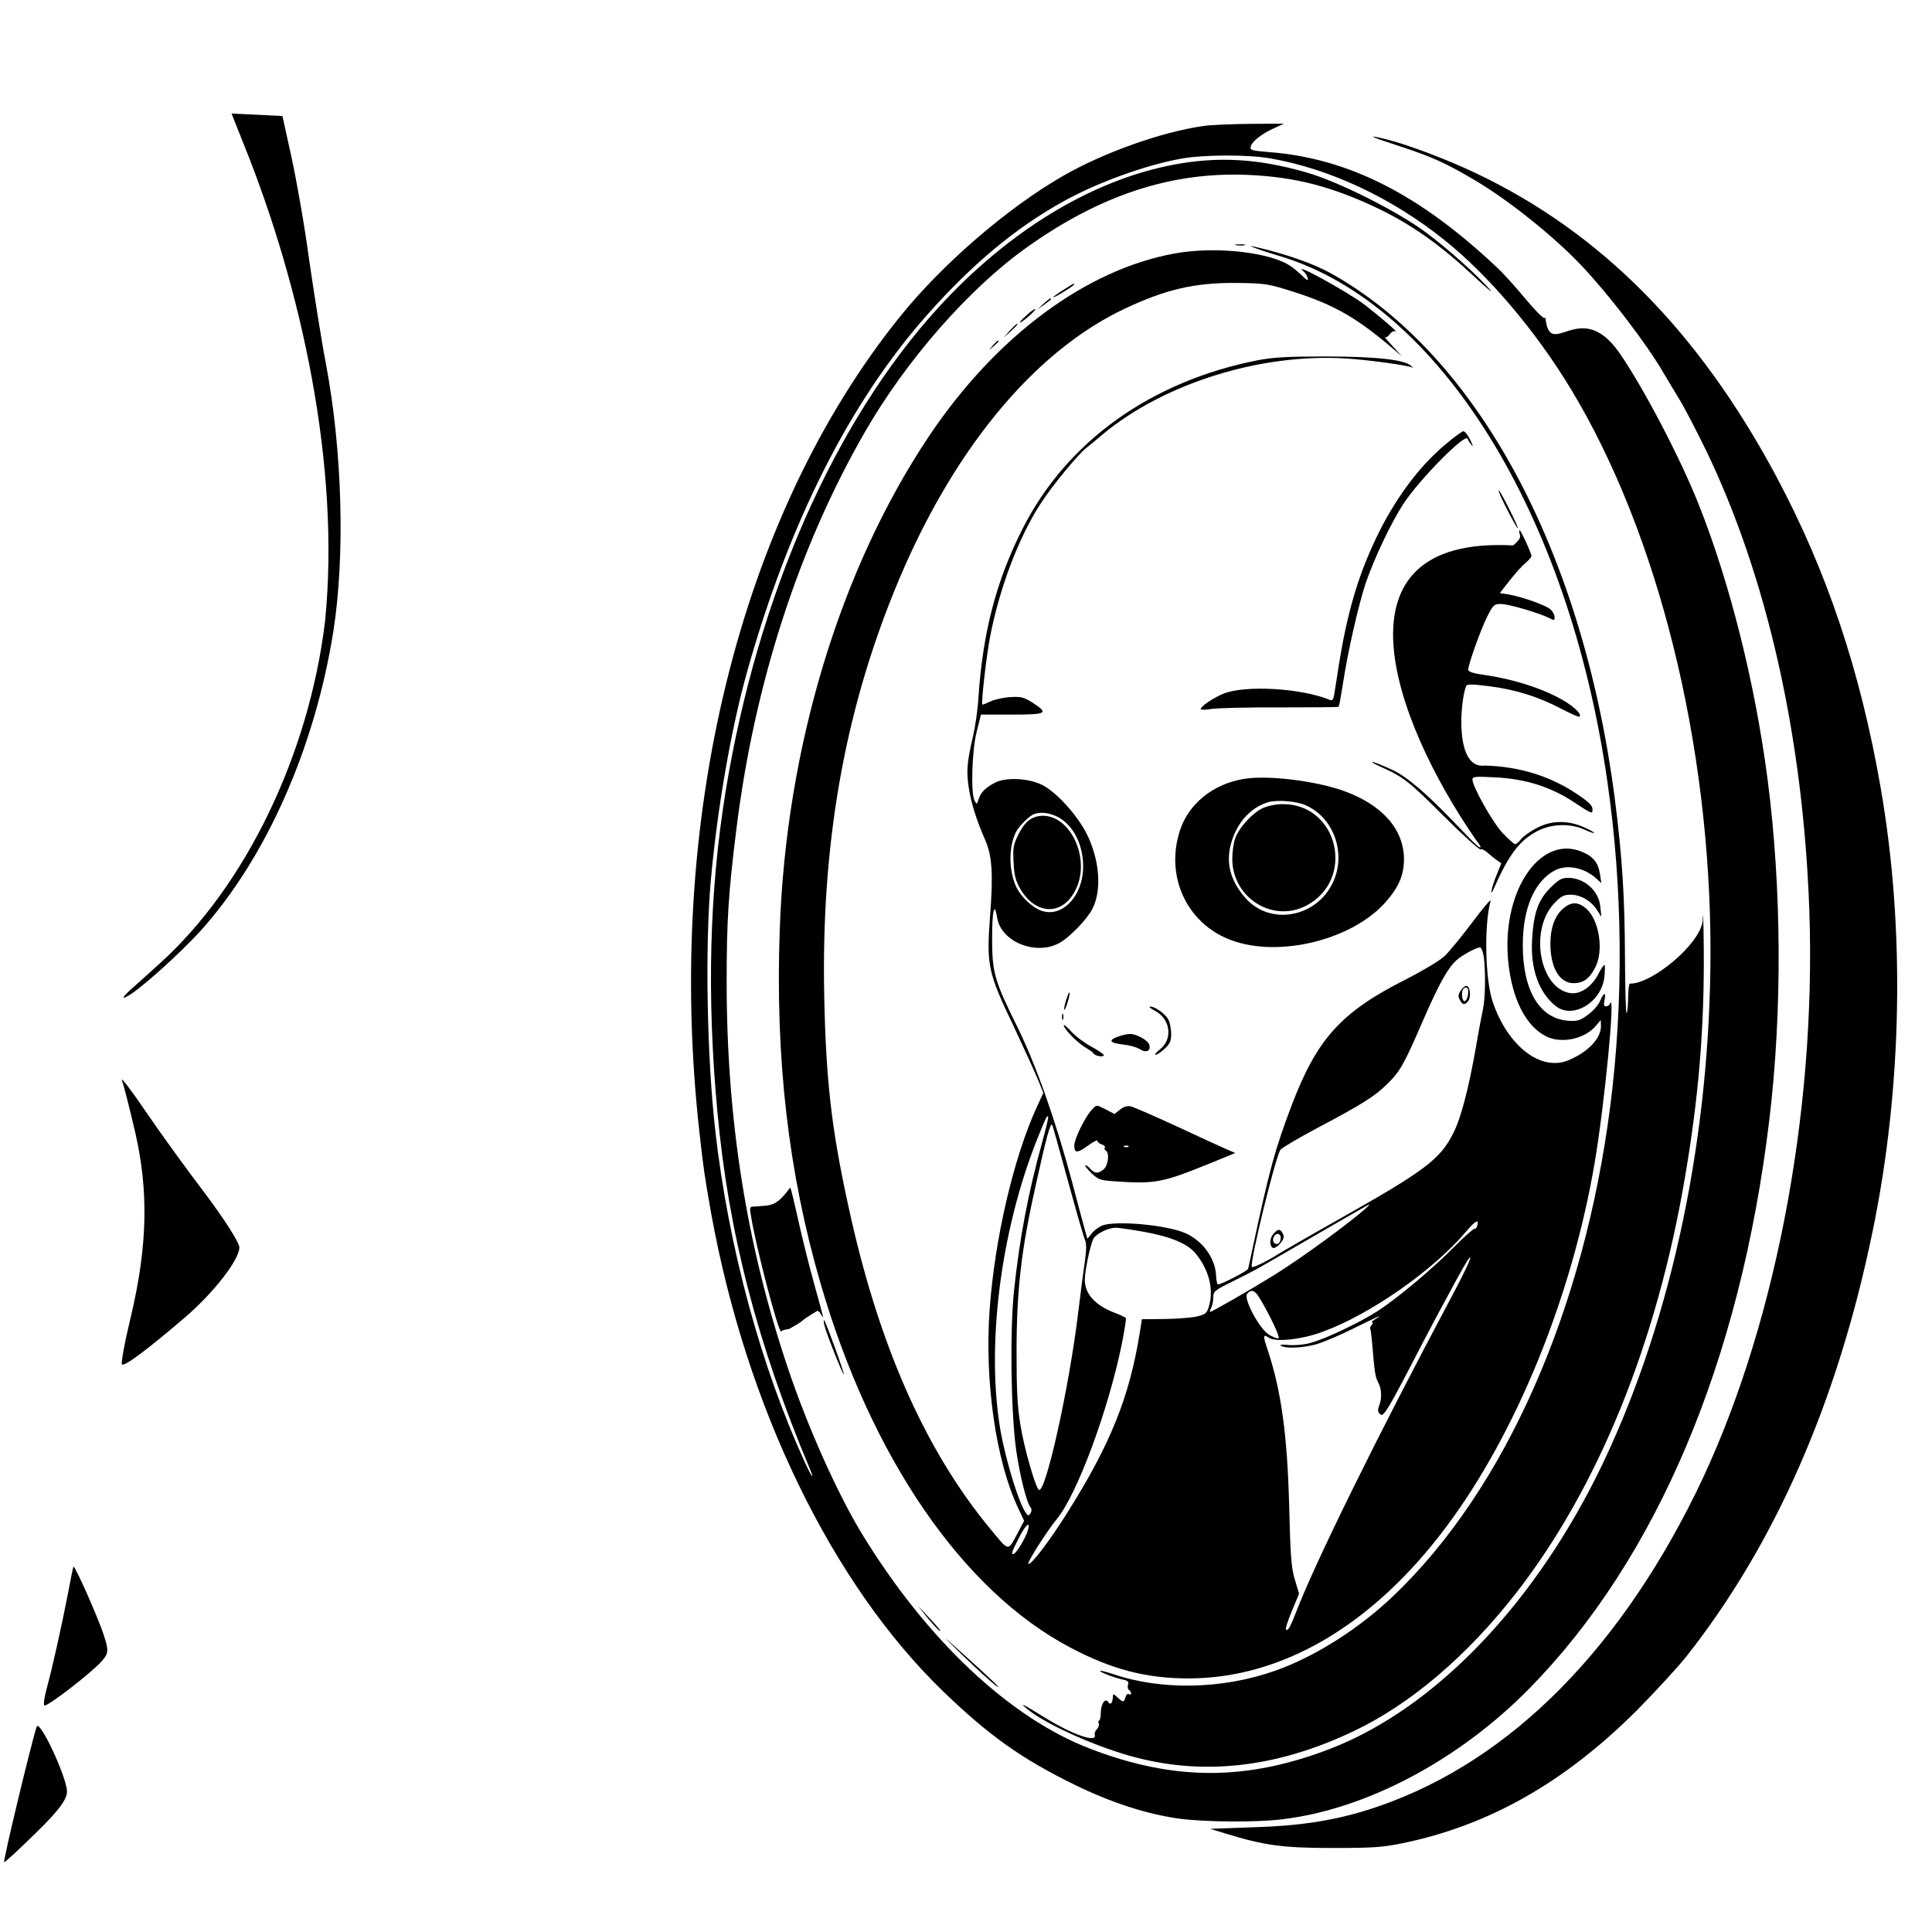 <?xml version="1.0" encoding="UTF-8" standalone="no"?>
<svg
   version="1.0"
   width="1000"
   height="1000"
   viewBox="0 0 750 750"
   preserveAspectRatio="xMidYMid"
   id="svg66"
   sodipodi:docname="20250509-143654-mimics-in-the-mirror.svg"
   inkscape:version="1.3.2 (091e20e, 2023-11-25)"
   xmlns:inkscape="http://www.inkscape.org/namespaces/inkscape"
   xmlns:sodipodi="http://sodipodi.sourceforge.net/DTD/sodipodi-0.dtd"
   xmlns="http://www.w3.org/2000/svg"
   xmlns:svg="http://www.w3.org/2000/svg">
  <defs
     id="defs66" />
  <sodipodi:namedview
     id="namedview66"
     pagecolor="#ffffff"
     bordercolor="#000000"
     borderopacity="0.25"
     inkscape:showpageshadow="2"
     inkscape:pageopacity="0.0"
     inkscape:pagecheckerboard="0"
     inkscape:deskcolor="#d1d1d1"
     inkscape:document-units="pt"
     showgrid="false"
     inkscape:zoom="0.83939069"
     inkscape:cx="377.05922"
     inkscape:cy="530.14646"
     inkscape:window-width="2275"
     inkscape:window-height="1390"
     inkscape:window-x="571"
     inkscape:window-y="27"
     inkscape:window-maximized="1"
     inkscape:current-layer="svg66" />
  <path
     d="M 94.827,56.506 C 117.068,111.782 132.154,180.914 126.211,240.983 c -6.213,51.934 -30.906,103.072 -64.36,133.181 -3.505,3.186 -8.443,7.647 -11.152,10.036 -3.027,2.708 -3.505,3.823 -1.593,2.708 4.301,-1.912 20.551,-16.568 28.835,-25.648 25.33,-28.197 44.287,-70.892 51.456,-116.135 4.62,-29.313 3.505,-70.095 -2.868,-103.868 -1.752,-9.081 -4.62,-27.401 -6.532,-40.464 -1.752,-13.223 -4.939,-31.065 -6.85,-39.827 l -3.505,-15.931 -9.877,-0.478 -9.877,-0.478 z"
     id="path3"
     style="fill:#000000;stroke:none;stroke-width:0.159"
     sodipodi:nodetypes="cccccccccccccc" />
  <path
     d="m 467.165,48.901 c -16.438,2.372 -38.683,10.305 -54.631,19.464 -21.672,12.513 -46.861,34.267 -63.218,54.631 -62.318,77.448 -91.351,195.706 -77.775,316.744 1.554,13.985 1.963,16.765 4.498,31.077 13.576,75.24 46.861,143.937 89.961,185.646 17.829,17.256 30.75,26.416 51.196,36.393 14.394,7.033 28.215,11.45 40.728,13.167 10.223,1.309 29.442,1.472 39.665,0.245 32.713,-3.844 68.616,-22.899 95.931,-50.623 49.642,-50.46 82.11,-127.254 93.314,-220.813 5.07,-41.954 4.825,-90.124 -0.654,-132.242 -4.825,-37.129 -14.557,-76.058 -26.661,-106.563 -7.197,-18.156 -21.591,-45.716 -30.996,-59.211 -15.195,-21.593 -26.553,3.238 -28.542,-13.003 0.245,-0.491 0.164,-0.572 -0.327,-0.327 -0.491,0.327 -3.762,-3.026 -7.442,-7.442 -3.598,-4.334 -8.424,-9.732 -10.795,-11.94 -30.341,-28.706 -57.984,-42.69 -88.816,-45.062 -6.87,-0.572 -7.442,-0.736 -7.033,-2.208 0.491,-1.963 4.334,-4.989 9.16,-7.115 l 3.68,-1.717 -13.085,0.082 c -7.197,0.082 -15.375,0.409 -18.156,0.818 z m 26.007,12.595 c 22.981,4.007 46.943,15.212 67.307,31.486 17.256,13.739 35.657,35.412 49.397,58.147 33.858,56.021 54.14,137.804 54.14,218.278 -0.082,71.478 -14.721,141.566 -41.464,197.996 -25.843,54.385 -65.099,95.604 -106.154,111.47 -32.549,12.513 -60.519,12.513 -93.15,0 -31.404,-12.022 -63.545,-42.363 -88.571,-83.336 -9.569,-15.702 -21.182,-41.627 -28.869,-64.608 -16.029,-47.679 -23.717,-96.422 -23.717,-149.662 0,-23.717 0.654,-34.43 3.762,-59.292 6.952,-56.266 24.126,-109.507 49.887,-154.242 15.866,-27.642 40.319,-55.612 62.564,-71.478 28.46,-20.364 56.021,-29.524 85.626,-28.379 18.646,0.736 33.122,4.498 51.278,13.167 12.84,6.215 23.717,13.903 36.393,25.68 5.152,4.825 8.26,7.442 6.952,5.888 -4.825,-5.561 -16.52,-16.111 -24.944,-22.327 -11.041,-8.26 -34.349,-19.955 -46.616,-23.39 -18.728,-5.398 -34.349,-6.215 -51.523,-2.944 -31.732,6.052 -64.118,25.762 -91.351,55.612 -40.319,44.244 -70.088,112.042 -82.437,187.691 -6.297,38.929 -7.36,79.329 -3.189,124.31 4.334,47.107 15.457,89.961 35.821,138.458 2.045,4.825 0.818,3.517 -1.554,-1.717 -17.338,-37.538 -30.014,-84.4 -35.085,-129.38 -3.271,-28.787 -4.007,-71.642 -1.717,-97.321 2.535,-27.97 7.851,-58.556 13.985,-80.556 16.357,-58.229 40.073,-105.172 70.169,-139.03 17.583,-19.791 34.349,-33.694 52.832,-43.917 13.331,-7.36 31.65,-13.985 45.635,-16.52 8.505,-1.554 26.089,-1.636 34.594,-0.082 z"
     id="path4"
     style="fill:#000000;stroke:none;stroke-width:0.082"
     sodipodi:nodetypes="cccccccccccccccccccccccccccccccccscccccccccccccccccccccc" />
  <path
     d="m 479.842,95.19 c 0.981,0.164 2.453,0.164 3.271,0 0.736,-0.245 -0.082,-0.409 -1.881,-0.327 -1.799,0 -2.453,0.164 -1.39,0.327 z"
     id="path6"
     style="fill:#000000;stroke:none;stroke-width:0.082" />
  <path
     d="m 486.957,96.171 c 0.9,0.409 5.479,1.963 10.223,3.353 61.582,18.728 111.797,99.448 126.763,203.639 6.052,41.627 6.379,85.545 1.145,126.354 -10.223,79.411 -40.891,148.681 -84.073,189.899 -13.331,12.758 -30.26,23.553 -45.88,29.115 -20.446,7.279 -44.326,7.769 -63.136,1.309 -2.535,-0.818 -4.743,-1.39 -4.907,-1.227 -0.409,0.409 5.234,2.617 8.587,3.353 2.126,0.409 2.617,0.9 2.208,2.045 -0.245,0.818 -0.082,1.717 0.409,2.045 0.409,0.245 0.818,0.9 0.818,1.309 0,0.491 -0.409,0.573 -0.9,0.327 -0.491,-0.327 -1.063,0.164 -1.309,1.145 -0.572,2.126 -0.9,2.126 -3.108,0.082 -1.717,-1.554 -1.717,-1.554 -1.799,0.082 -0.164,2.208 -0.981,3.026 -1.717,1.799 -1.145,-1.799 -2.781,0.327 -2.944,3.762 0,1.799 -0.327,3.353 -0.654,3.353 -0.327,0 -0.409,0.491 -0.164,1.145 0.245,0.572 -0.082,1.636 -0.736,2.208 -0.572,0.654 -0.981,1.554 -0.818,2.126 1.145,3.353 -8.342,0.164 -19.382,-6.624 -8.833,-5.479 -9.977,-5.97 -7.033,-3.517 6.379,5.479 24.617,13.903 39.337,18.156 28.215,8.178 57.33,5.071 87.671,-9.405 22,-10.468 43.917,-29.115 62.973,-53.568 31.813,-40.891 54.631,-96.912 65.59,-161.521 5.316,-30.996 7.524,-58.147 7.279,-88.325 -0.082,-11.45 -0.327,-16.52 -0.409,-11.122 -1.074,9.091 -19.593,24.448 -28.215,24.371 -0.409,-0.082 -0.654,2.126 -0.736,4.989 0,2.781 -0.245,5.725 -0.572,6.461 -0.327,0.818 -0.573,-8.587 -0.654,-20.855 -0.082,-24.535 -1.063,-39.828 -4.007,-62.809 -12.595,-96.258 -53.486,-171.825 -110.079,-203.475 -6.87,-3.844 -17.91,-7.688 -29.769,-10.386 l -1.636,-0.327 z"
     id="path7"
     style="fill:#000000;stroke:none;stroke-width:0.082"
     sodipodi:nodetypes="cccccccscccsccccccscccccccccccccccccccc" />
  <path
     d="m 456.125,98.379 c -34.512,6.215 -69.352,32.059 -95.358,70.742 -34.594,51.605 -55.612,120.956 -58.066,191.698 -1.799,50.051 3.353,94.459 15.784,137.231 19.628,67.716 55.203,119.566 97.076,141.566 16.111,8.505 29.442,11.94 45.798,11.94 36.393,0 71.56,-20.691 100.102,-58.883 27.07,-36.148 48.742,-89.225 57.575,-141.238 3.844,-22.49 8.178,-67.225 5.97,-61.828 -0.164,0.572 -0.9,1.063 -1.554,1.063 -0.818,0 -0.981,-0.654 -0.572,-2.453 0.654,-3.271 -0.245,-3.108 -1.717,0.327 -0.654,1.554 -2.781,4.007 -4.743,5.398 -3.108,2.29 -4.007,2.535 -7.851,2.29 -10.959,-0.9 -17.42,-11.777 -17.42,-29.278 0,-14.394 4.498,-24.862 12.513,-29.115 4.58,-2.372 11.368,-1.063 16.111,3.271 l 1.881,1.717 -0.573,-3.68 c -0.736,-4.498 -2.781,-6.87 -7.442,-8.669 -16.193,-6.215 -30.832,16.029 -28.133,42.854 1.472,14.639 6.952,25.271 14.966,29.115 5.97,2.781 14.884,0.818 19.137,-4.334 l 1.799,-2.126 0.082,2.372 c 0,4.743 -4.989,10.059 -12.676,13.249 -10.714,4.416 -23.553,-5.561 -29.36,-22.736 -2.944,-8.751 -3.353,-29.932 -0.818,-39.092 0.327,-1.145 -2.781,2.535 -6.952,8.096 -4.171,5.561 -9.078,11.531 -10.959,13.331 -1.963,1.799 -8.424,5.643 -15.13,9.078 -24.944,12.595 -34.349,22.899 -44.244,48.988 -6.461,17.093 -8.587,24.78 -15.293,56.266 -0.736,3.353 -1.39,6.543 -1.554,7.033 -0.245,0.818 -10.386,6.052 -11.695,6.052 -0.327,0 -0.654,-1.636 -0.736,-3.598 -0.327,-6.706 -5.398,-13.576 -12.186,-16.438 -7.442,-3.108 -26.579,-4.825 -31.977,-2.862 -1.227,0.491 -3.108,1.799 -4.007,3.026 l -1.799,2.126 -1.227,-4.416 c -0.654,-2.453 -2.781,-10.305 -4.662,-17.501 -6.461,-24.126 -13.985,-45.471 -21.182,-60.11 -9.078,-18.319 -9.896,-21.263 -9.896,-34.839 0,-10.632 0.9,-14.23 1.963,-7.769 1.472,9.487 15.375,14.966 24.453,9.65 3.926,-2.29 10.55,-9.16 12.513,-13.085 3.68,-7.115 2.862,-18.728 -2.045,-28.787 -3.68,-7.442 -11.777,-16.438 -17.42,-19.301 -5.152,-2.617 -14.067,-3.108 -18.319,-0.9 -3.68,1.881 -5.643,3.844 -6.461,6.624 -0.572,1.881 -0.654,1.881 -1.472,0.409 -1.554,-2.781 -1.063,-19.546 0.818,-26.906 l 1.636,-6.543 h 12.022 c 13.576,0 14.394,-0.491 8.096,-4.58 -3.517,-2.208 -4.498,-2.453 -8.832,-2.208 -2.699,0.164 -6.134,0.981 -7.688,1.717 -1.554,0.736 -2.862,1.309 -3.026,1.145 -0.572,-0.491 1.554,-18.974 3.026,-26.579 3.68,-18.892 11.286,-38.928 19.873,-51.85 4.171,-6.461 14.067,-18.483 17.338,-21.1 0.9,-0.654 3.844,-3.108 6.624,-5.479 23.881,-19.791 61.5,-31.486 94.704,-29.278 8.833,0.572 24.044,2.699 25.353,3.517 0.491,0.327 0.245,0 -0.572,-0.736 -2.535,-2.372 -13.821,-3.598 -33.367,-3.598 -14.476,0 -20.037,0.327 -26.089,1.472 -41.3,8.096 -74.013,31.405 -91.188,65.181 -10.305,20.282 -15.539,40.237 -17.256,65.835 -0.245,4.498 -1.227,11.122 -2.045,14.721 -2.372,10.223 -2.699,13.658 -1.717,20.119 0.981,6.297 3.026,12.676 6.379,20.364 2.699,6.134 3.19,13.085 1.881,29.769 -1.39,19.055 -0.818,21.672 9.323,42.854 4.171,8.914 8.424,18.238 9.487,20.855 l 1.881,4.743 -2.535,5.479 c -9.078,19.873 -16.357,51.278 -18.319,78.838 -1.963,27.643 2.453,58.393 10.959,76.548 l 2.453,5.234 -2.208,4.171 c -4.253,7.933 -3.435,8.015 -10.877,-0.981 -25.598,-30.914 -43.754,-72.296 -55.285,-126.027 -6.461,-29.605 -8.587,-48.415 -9.241,-81.374 -1.145,-57.82 7.606,-108.607 27.315,-157.023 21.672,-53.404 53.649,-92.496 89.388,-109.343 15.866,-7.442 26.906,-10.059 42.936,-9.977 9.977,0.082 12.349,0.327 18.81,2.29 17.91,5.398 26.579,10.059 40.482,21.672 l 5.316,4.498 -3.68,-4.007 c -2.045,-2.29 -3.353,-3.762 -2.944,-3.435 0.409,0.327 1.309,-0.164 1.881,-1.063 0.654,-0.9 1.636,-1.472 2.126,-1.145 1.799,0.818 -5.479,-5.398 -11.777,-10.305 -6.952,-5.234 -29.278,-17.501 -23.635,-12.84 0.654,0.572 1.309,1.717 1.472,2.535 0.528,2.64 -3.006,-2.965 -8.587,-5.888 -9.405,-4.662 -28.624,-6.379 -42.936,-3.762 z m 74.177,26.498 c -658.759,-103.864 -658.759,-103.864 0,0 z M 410.49,317.066 c 6.052,3.108 9.977,10.632 9.977,19.219 0.082,11.45 -8.096,20.119 -16.193,17.256 -3.517,-1.227 -7.851,-5.316 -9.732,-9.16 -3.026,-6.379 -3.026,-15.784 -0.082,-21.509 1.309,-2.372 5.152,-6.215 7.033,-6.87 2.535,-0.9 5.888,-0.491 8.996,1.063 z m 165.528,54.467 c 0.736,5.643 0.572,16.275 -0.327,20.2 -0.409,1.881 -1.717,8.669 -2.781,15.048 -2.862,16.111 -5.807,27.397 -8.751,33.122 -5.152,10.223 -10.959,14.557 -44.899,33.694 -11.041,6.215 -21.345,12.186 -22.899,13.167 -4.416,2.781 -9.896,5.479 -10.386,5.071 -1.063,-1.063 9.323,-43.427 11.122,-45.553 0.736,-0.818 7.36,-4.743 14.803,-8.669 17.093,-9.078 21.509,-11.858 26.416,-16.602 5.071,-4.907 6.706,-7.688 13.985,-24.617 6.215,-14.23 9.569,-20.364 13.003,-23.553 1.963,-1.881 7.688,-4.989 9.241,-5.071 0.491,0 1.145,1.717 1.472,3.762 z m -171.58,72.378 c -5.234,18.974 -8.669,36.802 -10.795,57.166 -1.636,15.702 -1.227,46.861 0.818,61.746 1.39,9.732 4.007,20.364 5.561,22.245 0.491,0.572 0.491,1.472 0.082,2.29 -0.654,1.063 -0.981,1.145 -1.636,0.245 -2.699,-3.271 -7.851,-19.873 -10.059,-32.141 -5.643,-32.713 -0.082,-77.121 14.067,-112.86 3.598,-8.914 3.926,-9.65 4.416,-9.16 0.245,0.164 -0.9,4.907 -2.453,10.468 z m 10.059,14.23 c 3.19,11.695 6.215,22.163 6.706,23.226 0.572,1.309 0.572,3.762 0,7.769 -0.491,3.19 -1.636,12.267 -2.617,20.119 -3.517,29.524 -12.922,71.642 -15.375,69.024 -1.472,-1.554 -5.725,-16.52 -7.115,-25.271 -1.145,-6.87 -1.472,-13.494 -1.472,-27.806 0,-24.453 1.799,-40.073 7.606,-65.835 4.007,-18.074 5.479,-23.472 6.215,-22.736 0.164,0.164 2.862,9.814 6.052,21.509 z m 116.213,10.468 c -6.543,5.97 -25.271,19.628 -35.903,26.252 -9.078,5.643 -24.289,14.394 -25.025,14.394 -0.245,0 -0.082,-0.736 0.409,-1.554 0.409,-0.9 0.818,-2.699 0.818,-4.089 0,-2.29 0.491,-2.699 6.788,-5.807 3.68,-1.799 8.587,-4.334 10.795,-5.561 8.096,-4.662 15.784,-9.078 29.033,-16.765 7.442,-4.334 13.658,-7.851 13.903,-7.933 0.164,0 -0.164,0.491 -0.818,1.063 z m 42.772,7.115 c -0.245,0.9 -0.654,1.472 -0.981,1.227 -0.327,-0.164 -3.68,2.781 -7.524,6.624 -8.669,8.833 -22.245,20.2 -30.014,25.271 -7.769,4.989 -21.427,11.368 -26.988,12.676 -2.453,0.572 -6.052,0.818 -8.096,0.572 -2.29,-0.245 -3.271,-0.082 -2.617,0.327 1.799,1.145 8.096,0.9 13.412,-0.491 2.699,-0.736 9.078,-3.435 14.23,-5.97 9.569,-4.743 12.676,-6.134 9.078,-3.926 -1.145,0.654 -1.717,1.227 -1.309,1.309 0.409,0 0.245,0.491 -0.245,1.063 -0.491,0.654 -0.736,1.309 -0.491,1.472 0.164,0.245 0.491,2.781 0.736,5.643 0.9,11.041 1.227,13.003 2.208,14.884 1.472,2.535 1.636,6.297 0.572,9.078 -0.736,1.881 -0.654,2.535 0.327,3.517 1.309,1.309 3.026,-1.636 16.52,-27.724 3.026,-5.725 6.297,-12.022 7.36,-13.903 1.063,-1.881 3.435,-6.379 5.398,-9.977 1.963,-3.598 4.089,-7.279 4.662,-8.178 2.781,-3.762 -0.164,2.781 -6.297,14.312 -28.542,53.568 -53.24,103.7 -60.601,123.083 -1.881,4.907 -2.944,6.706 -3.598,5.97 -0.327,-0.245 0.736,-3.517 2.29,-7.197 l 2.781,-6.706 -1.636,-5.479 c -1.39,-4.498 -1.717,-9.078 -2.208,-28.706 -0.736,-27.315 -3.026,-44.163 -8.096,-59.701 -2.208,-6.543 -2.126,-7.033 0.245,-5.479 2.699,1.799 12.84,0.654 20.773,-2.29 18.483,-6.706 43.099,-23.962 55.612,-38.765 3.762,-4.416 5.234,-5.234 4.498,-2.535 z m -129.462,2.453 c 10.386,1.881 16.929,4.58 20.037,8.342 5.071,6.052 7.115,13.576 5.398,20.037 -0.818,3.108 -1.309,3.598 -4.416,4.416 -1.881,0.491 -7.524,0.981 -12.595,1.063 l -9.16,0.082 -0.9,5.725 c -4.007,24.535 -11.286,42.691 -27.724,68.861 -6.87,11.041 -14.557,21.182 -15.457,20.364 -0.491,-0.572 7.033,-12.431 11.204,-17.583 7.769,-9.569 19.71,-41.709 25.025,-67.471 1.063,-5.398 1.799,-9.977 1.636,-10.305 -0.164,-0.327 -2.126,-1.227 -4.253,-2.045 -7.606,-2.862 -11.695,-7.36 -11.695,-12.84 0,-3.517 2.126,-13.658 3.353,-15.948 0.981,-1.881 5.643,-4.253 8.587,-4.253 0.9,-0.082 5.807,0.654 10.959,1.554 z m 44.817,25.516 c 3.844,6.297 8.178,15.375 7.524,15.784 -0.409,0.245 -2.045,-0.327 -3.68,-1.309 -3.762,-2.29 -10.141,-14.067 -8.505,-15.948 1.472,-1.799 2.944,-1.39 4.662,1.472 z m -89.961,90.779 c -1.227,3.517 -4.58,8.833 -5.561,8.833 -0.9,0 -0.409,-1.227 2.699,-7.197 2.453,-4.743 4.253,-5.725 2.862,-1.636 z"
     id="path9"
     style="fill:#000000;stroke:none;stroke-width:0.082"
     sodipodi:nodetypes="cccccscccsccccscccccccccccccscccccsccccccccsccccccccccsccsccccccccscccccccccccccccccccccccccsccccscccccccccccccccccccccccccccccccccccscccccscssccscscccccscccccccccccccccscssccccccccccccscccccccccccscscccccccccscc" />
  <path
     d="m 402.721,316.902 c -3.026,0.654 -5.316,2.781 -7.442,7.197 -1.963,3.926 -2.126,5.152 -1.799,10.795 0.245,4.989 0.818,7.115 2.617,10.223 5.888,9.977 15.948,10.468 21.1,0.981 7.033,-12.758 -2.372,-31.65 -14.476,-29.196 z"
     id="path10"
     style="fill:#000000;stroke:none;stroke-width:0.082" />
  <path
     d="m 567.104,384.455 c -1.063,1.554 -1.145,2.372 -0.409,3.68 1.063,2.045 1.881,2.126 3.19,0.572 1.227,-1.472 0.9,-5.561 -0.491,-5.97 -0.491,-0.164 -1.554,0.572 -2.29,1.717 z m 2.862,0.409 c 0,2.29 -0.9,4.253 -1.717,3.68 -0.818,-0.491 -0.981,-3.926 -0.164,-4.662 0.981,-1.063 1.881,-0.572 1.881,0.981 z"
     id="path11"
     style="fill:#000000;stroke:none;stroke-width:0.082" />
  <path
     d="m 494.481,478.832 c -1.636,1.717 -1.799,4.743 -0.409,5.561 0.491,0.327 1.717,-0.327 2.862,-1.636 1.472,-1.799 1.717,-2.535 1.063,-3.844 -1.063,-1.963 -1.799,-1.963 -3.517,-0.082 z m 2.699,1.717 c 0,1.963 -1.472,3.026 -2.535,1.963 -1.063,-1.063 -0.082,-3.517 1.39,-3.517 0.654,0 1.145,0.736 1.145,1.554 z"
     id="path12"
     style="fill:#000000;stroke:none;stroke-width:0.082" />
  <path
     d="m 412.698,112.609 c -2.126,1.309 -3.844,2.617 -3.844,2.781 0,0.245 1.881,-0.736 4.089,-2.126 3.598,-2.208 4.662,-3.108 3.844,-3.108 -0.164,0 -1.963,1.063 -4.089,2.453 z"
     id="path17"
     style="fill:#000000;stroke:none;stroke-width:0.082" />
  <path
     d="m 405.011,118.007 -2.29,2.045 2.699,-1.799 c 1.39,-1.063 2.617,-1.963 2.617,-2.126 0,-0.654 -0.9,-0.082 -3.026,1.881 z"
     id="path18"
     style="fill:#000000;stroke:none;stroke-width:0.082" />
  <path
     d="m 398.386,122.505 c -3.844,3.435 -2.944,3.68 0.981,0.245 1.799,-1.554 2.862,-2.781 2.453,-2.781 -0.409,0 -1.963,1.145 -3.435,2.535 z"
     id="path20"
     style="fill:#000000;stroke:none;stroke-width:0.082" />
  <path
     d="m 392.007,128.312 -2.372,2.699 2.699,-2.372 c 2.453,-2.29 3.026,-2.944 2.372,-2.944 -0.164,0 -1.309,1.227 -2.699,2.617 z"
     id="path21"
     style="fill:#000000;stroke:none;stroke-width:0.082" />
  <path
     d="m 385.464,134.036 -1.554,1.881 1.881,-1.554 c 1.717,-1.472 2.208,-2.126 1.554,-2.126 -0.164,0 -0.981,0.818 -1.881,1.799 z"
     id="path22"
     style="fill:#000000;stroke:none;stroke-width:0.082" />
  <path
     d="m 560.97,172.638 c -10.386,8.751 -19.791,21.509 -26.988,36.72 -6.87,14.476 -11.041,28.706 -14.312,49.233 -0.654,4.498 -1.472,9.405 -1.717,10.877 -0.327,2.208 -0.736,2.617 -1.799,2.208 -10.795,-4.498 -32.468,-5.807 -41.055,-2.453 -3.926,1.554 -8.996,4.989 -8.996,6.052 0,0.327 1.963,0.327 4.334,-0.082 2.29,-0.327 14.312,-0.654 26.661,-0.572 12.267,0 22.49,-0.082 22.572,-0.245 0.164,-0.164 0.9,-4.171 1.636,-8.833 1.881,-12.431 5.97,-30.341 8.751,-38.847 3.19,-9.487 9.977,-23.799 14.721,-31.077 6.379,-9.65 24.126,-27.642 24.944,-25.271 0.164,0.491 0.9,1.636 1.554,2.453 0.654,0.9 0.491,0 -0.491,-1.963 -0.9,-1.881 -2.126,-3.435 -2.699,-3.435 -0.491,0 -3.762,2.372 -7.115,5.234 z"
     id="path23"
     style="fill:#000000;stroke:none;stroke-width:0.082" />
  <path
     d="m 572.91,325.98 c 1.145,1.39 2.045,2.781 1.799,2.944 -1.236,1.236 -21.593,-24.374 -34.43,-30.178 -3.598,-1.636 -6.87,-2.944 -7.442,-2.944 -0.491,0.082 0.981,0.9 3.19,1.881 8.669,3.844 11.041,5.725 24.289,18.974 7.524,7.524 14.067,13.412 14.476,13.085 0.491,-0.245 1.717,0.327 2.699,1.309 1.063,0.9 2.699,2.29 3.598,2.862 l 1.717,1.227 -1.881,4.662 c -1.881,4.498 -2.781,9.16 -0.981,5.071 5.807,-13.249 10.141,-18.892 17.174,-22.408 5.398,-2.699 12.431,-2.862 17.747,-0.491 1.963,0.9 3.762,1.554 3.926,1.39 0.164,-0.245 -1.636,-1.227 -4.007,-2.29 -6.379,-2.781 -12.84,-2.617 -18.483,0.491 -2.453,1.309 -5.071,3.19 -5.888,4.253 -0.818,1.063 -1.799,1.881 -2.208,1.881 -0.491,0 -2.617,-1.963 -4.907,-4.334 -3.844,-4.089 -11.695,-17.992 -11.695,-20.773 0,-1.145 1.227,-1.227 8.833,-0.818 11.858,0.572 21.918,3.762 31.077,9.977 6.379,4.171 6.706,4.334 6.706,2.453 0,-1.472 -1.39,-2.862 -6.052,-5.97 -10.468,-7.033 -22.572,-10.714 -35.821,-11.041 -11.693,1.512 -9.579,-24.648 -7.197,-30.914 0.491,-0.736 2.372,-0.736 8.669,0.082 10.223,1.227 19.301,4.089 28.051,8.669 3.762,1.963 7.033,3.435 7.279,3.19 1.145,-1.063 -2.862,-4.662 -8.587,-7.606 -7.524,-3.926 -17.829,-7.033 -27.642,-8.505 -4.907,-0.654 -6.952,-1.309 -6.952,-2.126 0,-2.045 4.825,-15.539 7.36,-20.609 2.29,-4.58 2.699,-4.907 5.316,-4.907 2.944,0 14.721,3.435 18.646,5.398 2.045,1.063 2.208,1.063 2.208,-0.327 0,-0.818 -0.736,-2.208 -1.554,-2.944 -1.799,-1.636 -11.041,-4.907 -16.193,-5.807 l -3.517,-0.572 3.844,-4.907 c 2.126,-2.699 4.907,-5.807 6.134,-6.788 1.309,-1.063 2.29,-2.29 2.29,-2.699 0,-1.063 -4.089,-9.977 -4.58,-9.977 -0.245,0 -0.245,0.736 0.082,1.636 0.409,1.227 -0.245,2.29 -2.617,4.253 -72.301,-3.873 -46.83,67.424 -14.476,114.25 z"
     id="path24"
     style="fill:#000000;stroke:none;stroke-width:0.082"
     sodipodi:nodetypes="cccccsccccccsccccsscsccsccccccccssscscccccssccc" />
  <path
     d="m 582.479,192.511 c 2.045,4.498 6.297,12.513 6.706,12.513 0.245,0 -1.227,-3.353 -3.271,-7.36 -2.045,-4.089 -3.844,-7.36 -4.089,-7.36 -0.164,0 0.164,0.981 0.654,2.208 z"
     id="path25"
     style="fill:#000000;stroke:none;stroke-width:0.082" />
  <path
     d="m 482.54,302.427 c -11.777,2.045 -21.1,9.65 -24.453,19.873 -5.888,17.829 2.617,36.23 19.71,42.609 18.565,7.033 47.107,0 60.11,-14.721 5.152,-5.888 7.115,-10.468 7.115,-16.765 -0.082,-11.613 -8.587,-21.1 -23.472,-26.416 -11.286,-4.007 -30.014,-6.215 -39.01,-4.58 z m 24.044,10.059 c 11.122,4.662 16.193,18.728 10.877,30.014 -6.379,13.739 -24.453,17.011 -34.022,6.052 -5.888,-6.706 -7.688,-13.739 -5.479,-21.345 2.29,-7.933 7.524,-13.739 14.312,-15.784 3.435,-0.981 10.55,-0.491 14.312,1.063 z"
     id="path31"
     style="fill:#000000;stroke:none;stroke-width:0.082" />
  <path
     d="m 490.228,313.713 c -4.171,1.881 -9.65,8.015 -10.877,12.186 -0.572,1.799 -0.981,5.234 -0.981,7.606 0.082,15.048 15.702,24.862 28.706,18.074 19.219,-10.059 12.513,-39.419 -9.078,-39.419 -2.617,0 -5.888,0.654 -7.769,1.554 z"
     id="path32"
     style="fill:#000000;stroke:none;stroke-width:0.082" />
  <path
     d="m 601.861,344.627 c -4.825,4.825 -6.543,9.896 -7.115,20.364 -0.654,11.204 2.699,20.446 9.241,25.598 6.543,5.152 17.583,-1.39 18.81,-11.122 0.245,-2.453 0.327,-4.58 0.082,-4.825 -0.245,-0.245 -1.227,1.227 -2.29,3.271 -2.535,5.071 -7.115,8.26 -11.122,7.606 -11.858,-1.963 -15.866,-24.617 -6.052,-34.921 2.617,-2.699 3.598,-3.271 6.297,-3.271 3.926,0 7.933,2.372 10.223,5.888 l 1.717,2.699 -0.409,-3.926 c -0.572,-6.215 -6.215,-11.204 -12.513,-11.204 -2.535,0 -3.68,0.654 -6.87,3.844 z"
     id="path34"
     style="fill:#000000;stroke:none;stroke-width:0.082" />
  <path
     d="m 607.177,352.396 c -3.435,2.699 -5.316,7.524 -5.316,13.985 0,9.16 3.517,15.293 8.996,15.293 3.762,0 6.134,-1.717 8.342,-5.97 3.517,-6.624 1.636,-18.646 -3.517,-23.063 -3.026,-2.535 -5.561,-2.617 -8.505,-0.245 z"
     id="path35"
     style="fill:#000000;stroke:none;stroke-width:0.082" />
  <path
     d="m 413.843,388.298 c -0.572,1.799 -0.9,3.517 -0.654,3.68 0.164,0.164 0.736,-1.145 1.309,-3.026 0.572,-1.799 0.9,-3.517 0.654,-3.68 -0.164,-0.164 -0.736,1.145 -1.309,3.026 z"
     id="path38"
     style="fill:#000000;stroke:none;stroke-width:0.082" />
  <path
     d="m 448.355,392.388 c 6.052,3.19 7.033,10.959 1.963,14.966 -1.472,1.145 -2.208,2.126 -1.717,2.126 0.572,0 2.126,-1.063 3.517,-2.372 2.126,-1.963 2.535,-3.026 2.535,-5.97 -0.082,-1.881 -0.491,-4.334 -1.145,-5.398 -1.145,-2.208 -5.234,-5.071 -7.033,-4.989 -0.654,0 0.164,0.736 1.881,1.636 z"
     id="path39"
     style="fill:#000000;stroke:none;stroke-width:0.082" />
  <path
     d="m 412.289,394.759 c 0,1.145 0.164,1.554 0.409,0.981 0.164,-0.491 0.164,-1.472 0,-2.045 -0.245,-0.491 -0.409,-0.082 -0.409,1.063 z"
     id="path40"
     style="fill:#000000;stroke:none;stroke-width:0.082" />
  <path
     d="m 412.943,398.031 c 0,1.309 4.907,6.379 8.015,8.342 1.636,0.981 3.271,2.126 3.598,2.617 0.654,0.981 3.926,1.554 3.926,0.572 0,-0.327 -2.126,-1.799 -4.825,-3.271 -2.617,-1.39 -6.134,-4.007 -7.769,-5.807 -1.636,-1.799 -2.944,-2.944 -2.944,-2.453 z"
     id="path42"
     style="fill:#000000;stroke:none;stroke-width:0.082" />
  <path
     d="m 434.207,402.365 c -4.171,1.39 -3.517,2.535 1.717,3.108 2.453,0.245 5.398,1.063 6.543,1.799 2.453,1.636 4.416,0.654 3.68,-1.717 -0.572,-1.799 -5.071,-4.253 -7.606,-4.171 -0.818,0 -2.781,0.409 -4.334,0.981 z"
     id="path43"
     style="fill:#000000;stroke:none;stroke-width:0.082" />
  <path
     d="m 423.739,430.907 c -2.617,2.944 -6.706,11.204 -6.706,13.821 0,3.026 1.227,3.026 5.561,-0.164 1.881,-1.39 3.435,-2.126 3.435,-1.717 0,0.491 0.736,1.145 1.636,1.39 0.9,0.327 1.472,0.818 1.227,1.227 -0.245,0.409 -0.082,0.9 0.409,1.227 1.472,0.9 0.9,5.643 -0.818,7.197 -2.126,1.799 -3.517,1.799 -5.316,-0.245 -0.818,-0.9 -1.636,-1.472 -1.881,-1.227 -0.164,0.164 0.9,1.554 2.453,3.026 2.453,2.372 3.353,2.781 8.424,3.108 16.193,1.145 18.81,0.654 37.211,-6.788 l 10.141,-4.171 -3.598,-1.554 c -2.045,-0.9 -10.632,-4.825 -19.219,-8.833 -8.505,-3.926 -16.438,-7.36 -17.583,-7.688 -1.472,-0.327 -2.781,0 -4.334,1.227 l -2.126,1.717 -3.271,-1.717 c -4.007,-1.963 -3.517,-2.045 -5.643,0.164 z m 14.312,14.23 c -0.245,0.245 -0.981,0.327 -1.554,0.082 -0.654,-0.245 -0.409,-0.491 0.491,-0.491 0.9,-0.082 1.39,0.164 1.063,0.409 z"
     id="path47"
     style="fill:#000000;stroke:none;stroke-width:0.082" />
  <path
     d="m 306.708,461.085 c -5.712,7.751 -7.689,6.706 -13.494,7.279 -2.208,0 -2.29,0.082 -1.717,3.435 1.799,11.777 10.877,46.289 11.777,45.062 0.245,-0.409 1.636,-0.818 2.944,-0.9 7.784,-4.342 2.639,-2.043 10.714,-6.87 0.327,-0.491 1.063,-0.082 1.717,1.063 1.309,2.29 1.472,2.781 -2.535,-11.531 -2.944,-10.877 -4.334,-16.52 -7.442,-30.26 -1.063,-4.743 -1.963,-8.015 -1.963,-7.279 z"
     id="path51"
     style="fill:#000000;stroke:none;stroke-width:0.082"
     sodipodi:nodetypes="csccccsccc" />
  <path
     d="m 320.038,514.489 c 0.736,3.19 7.197,19.382 7.524,19.055 0.327,-0.327 -6.952,-20.364 -7.606,-21.018 -0.245,-0.245 -0.245,0.654 0.082,1.963 z"
     id="path52"
     style="fill:#000000;stroke:none;stroke-width:0.082" />
  <path
     d="m 359.621,627.512 c 1.881,2.29 4.007,4.662 4.825,5.316 1.881,1.39 -0.327,-1.227 -4.989,-6.134 l -3.19,-3.353 z"
     id="path56"
     style="fill:#000000;stroke:none;stroke-width:0.082" />
  <path
     d="m 374.097,642.969 c 4.989,4.825 10.468,9.814 12.267,11.204 3.844,2.862 -1.636,-2.372 -13.658,-13.167 -7.606,-6.788 -7.606,-6.788 1.39,1.963 z"
     id="path57"
     style="fill:#000000;stroke:none;stroke-width:0.082" />
  <path
     d="m 543.796,56.915 c 12.186,4.007 17.42,6.379 28.379,12.84 13.249,7.769 30.832,21.836 41.546,33.122 10.632,11.204 24.944,29.851 31.65,41.218 1.554,2.699 4.498,7.442 6.379,10.632 1.963,3.108 6.543,11.94 10.305,19.628 23.88,49.315 37.947,111.797 40.319,179.022 2.781,79.574 -13.821,164.792 -44.244,226.538 -31.732,64.199 -75.649,106.563 -127.417,122.756 -13.412,4.171 -26.743,6.215 -44.98,6.706 l -15.948,0.572 6.134,1.881 c 14.966,4.58 22.081,5.561 41.3,5.561 15.375,0 19.301,-0.245 26.988,-1.799 33.613,-6.87 63.136,-23.553 91.269,-51.687 6.951,-7.033 15.457,-16.275 18.892,-20.527 34.594,-43.672 59.047,-99.284 72.623,-165.61 11.45,-55.53 12.595,-116.786 3.189,-171.334 -7.851,-45.635 -20.936,-84.645 -40.646,-121.529 -30.096,-56.266 -68.125,-94.622 -116.458,-117.603 -11.368,-5.398 -26.089,-10.959 -34.676,-13.167 -8.669,-2.126 -6.952,-1.227 5.398,2.781 z"
     id="path60"
     style="fill:#000000;stroke:none;stroke-width:0.082" />
  <path
     d="m 47.354,419.408 c 0.637,1.752 3.027,10.992 5.257,20.71 5.098,22.462 4.62,43.809 -1.752,70.732 -2.39,9.877 -3.983,18.48 -3.505,18.798 0.956,0.956 10.036,-5.894 24.374,-18.161 11.311,-9.718 21.188,-22.462 21.188,-27.242 0,-1.912 -5.894,-10.992 -12.904,-20.391 -7.169,-9.399 -17.683,-23.896 -23.418,-32.339 -5.735,-8.443 -9.877,-13.86 -9.24,-12.107 z"
     id="path64"
     style="fill:#000000;stroke:none;stroke-width:0.159" />
  <path
     d="m 26.325,618.86 c -2.23,11.629 -5.894,28.197 -8.284,36.959 -0.797,3.027 -1.274,5.894 -0.797,6.213 0.797,0.797 18.002,-12.426 22.144,-17.046 2.708,-3.027 2.868,-4.142 1.115,-9.558 -1.593,-5.576 -11.152,-27.242 -11.948,-27.242 -0.159,0 -1.115,4.779 -2.23,10.674 z"
     id="path65"
     style="fill:#000000;stroke:none;stroke-width:0.159" />
  <path
     d="m 14.218,670.317 c -2.071,6.372 -13.223,52.571 -12.585,52.571 0.478,0 6.054,-5.257 12.585,-11.629 8.603,-8.443 11.789,-12.745 11.789,-15.771 0,-5.416 -10.674,-28.357 -11.789,-25.171 z"
     id="path66"
     style="fill:#000000;stroke:none;stroke-width:0.159" />
</svg>
